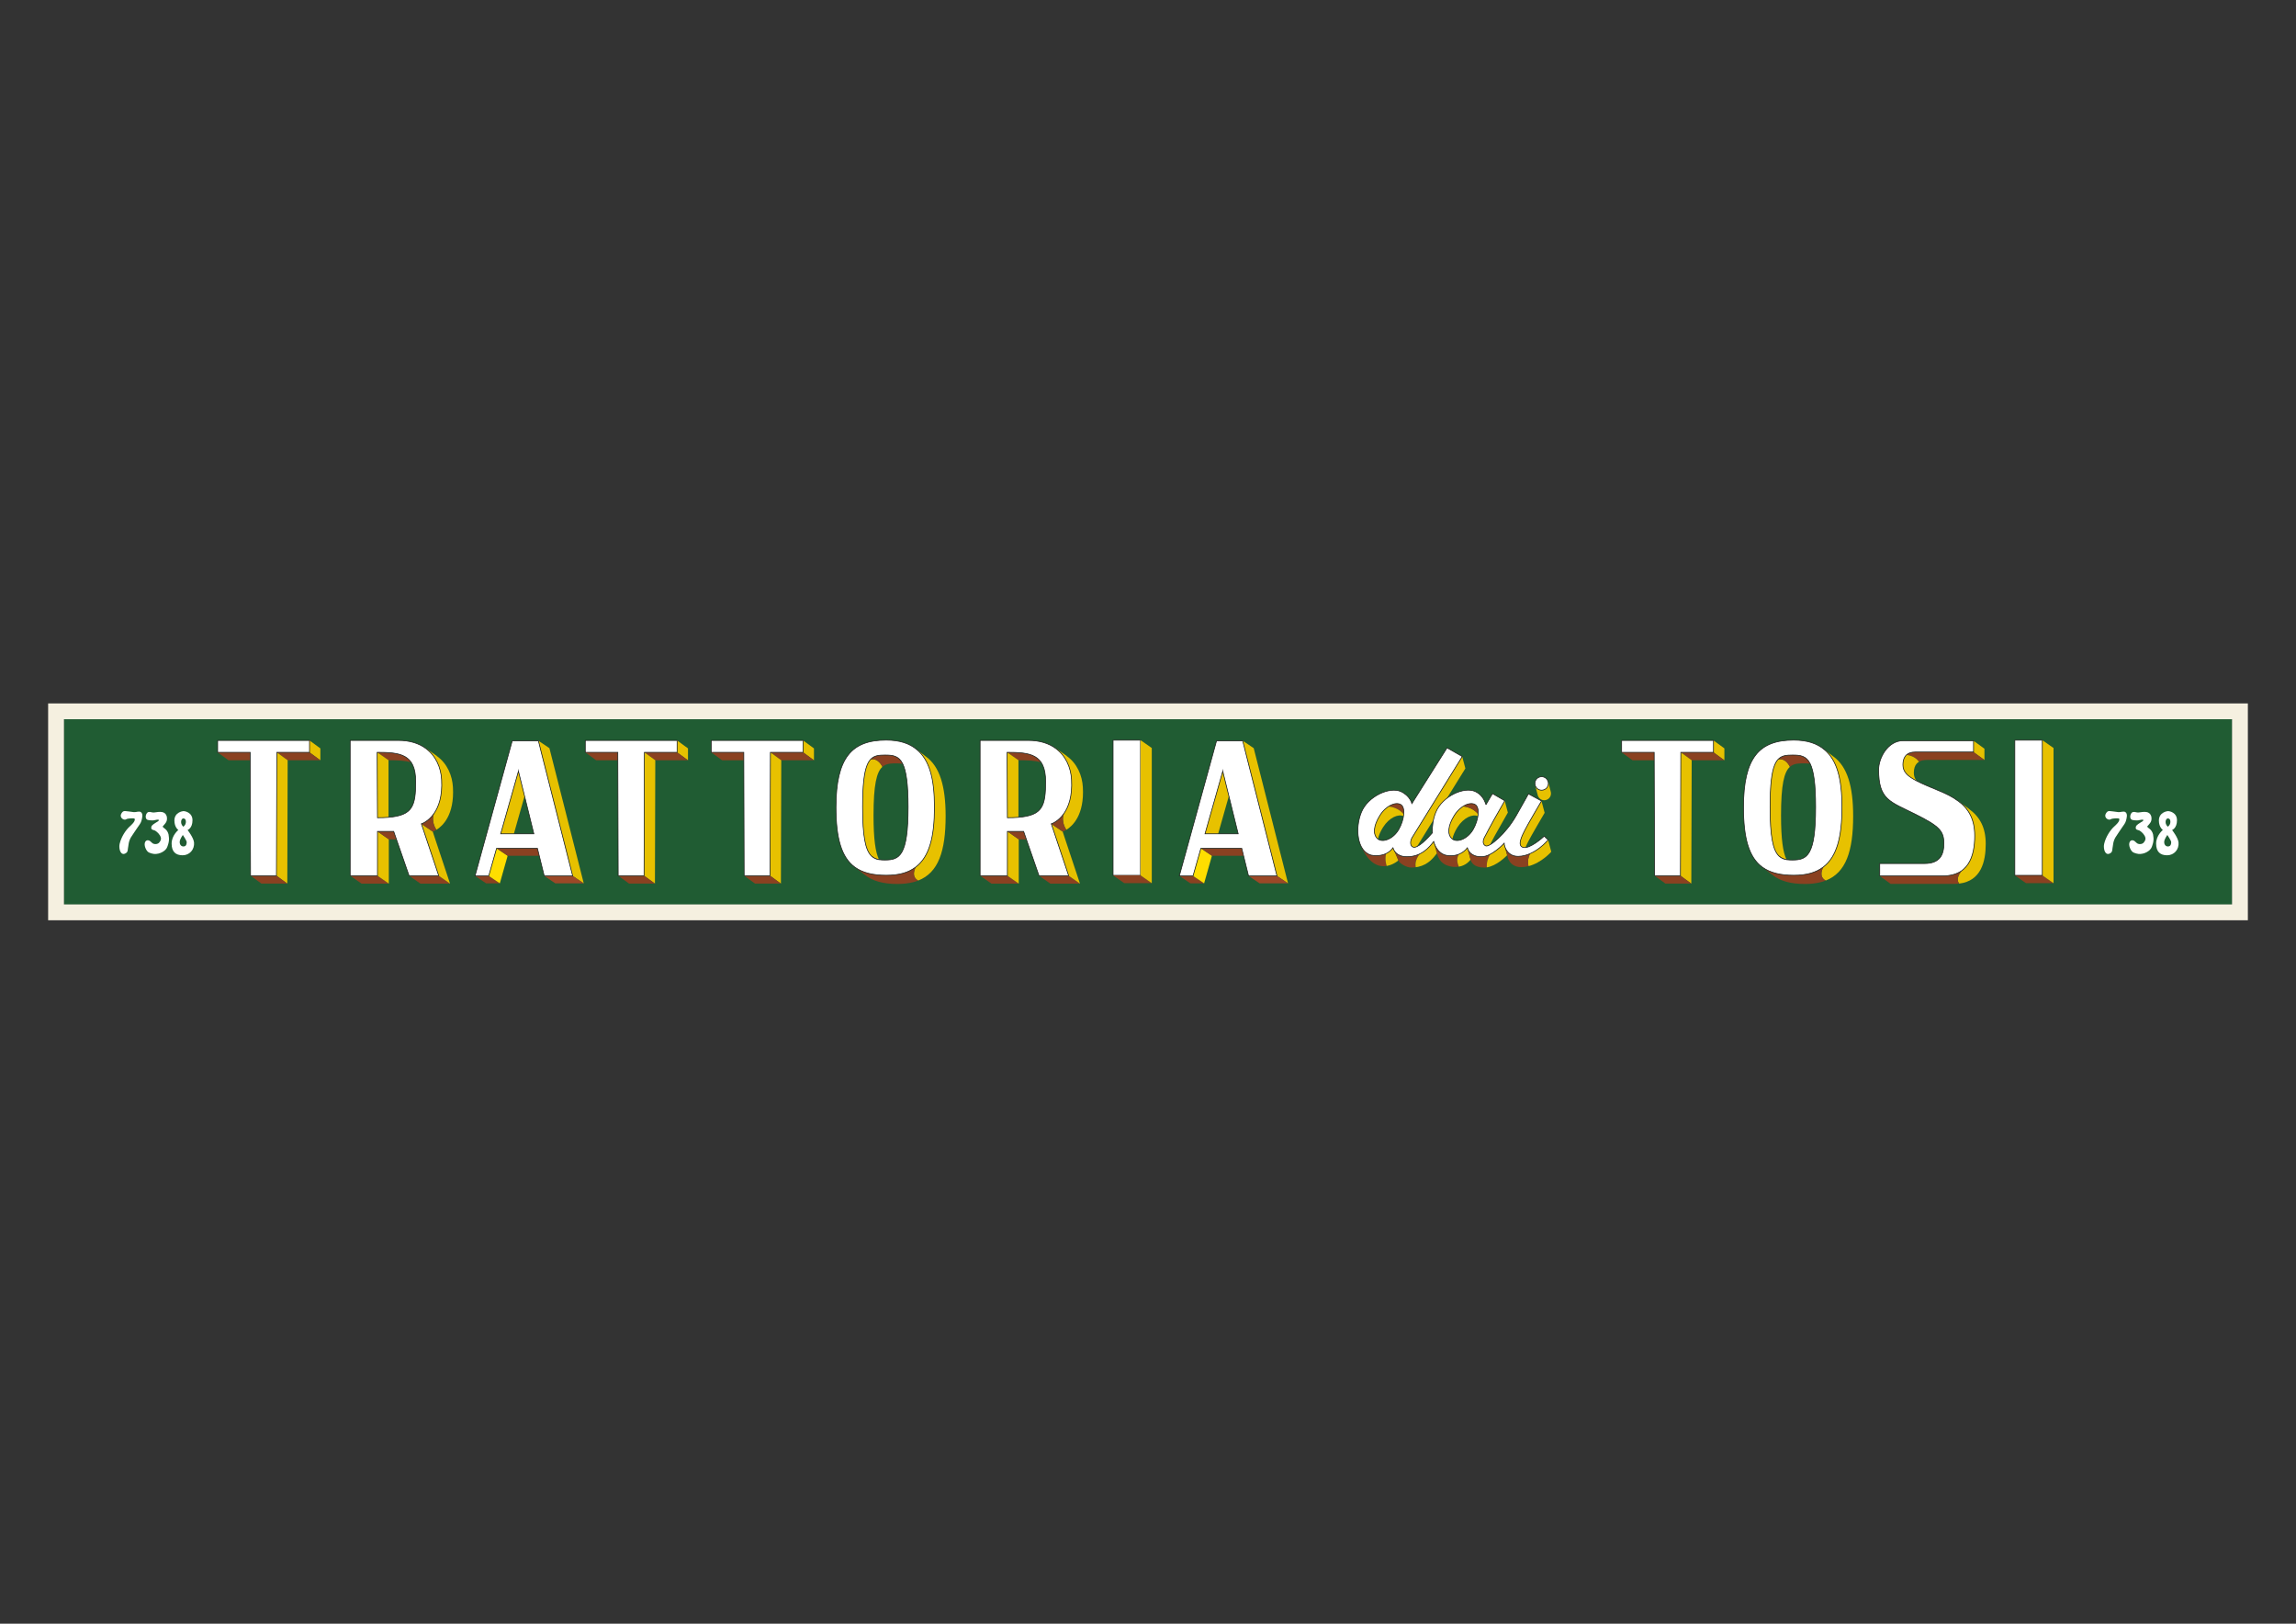 <?xml version="1.0" encoding="UTF-8"?><svg id="Livello_1" xmlns="http://www.w3.org/2000/svg" viewBox="0 0 841.89 595.28"><rect x="0" y="0" width="841.89" height="595.28" fill="#333333" stroke="none"/><defs><style>.cls-1{fill:none;}.cls-2{fill:#009fe3;}.cls-3{fill:#008d36;}.cls-4{fill:#f5f0e0;}.cls-5{fill:#e7c100;}.cls-6{fill:#e6007e;}.cls-7{fill:#ffde00;}.cls-8,.cls-9,.cls-10{fill:#fff;}.cls-11{fill:#205c33;}.cls-12{fill:#9b4827;}.cls-13{fill:#8a4121;}.cls-9{stroke:#1d1d1b;stroke-miterlimit:10;stroke-width:.25px;}.cls-10{fill-rule:evenodd;}</style></defs><g><rect class="cls-11" x="23.45" y="263.69" width="794.99" height="67.89"/><rect class="cls-11" x="23.45" y="263.69" width="794.99" height="67.89"/><path class="cls-4" d="M824.24,257.89H17.65v79.49H824.24v-79.49h0ZM23.45,331.58v-67.89H818.44v67.89H23.45Z"/></g><g><rect class="cls-9" x="408.14" y="271.36" width="10.08" height="49.56"/><polygon class="cls-13" points="422.33 323.79 412.25 323.79 408.14 320.92 418.22 320.92 422.33 323.79"/><polygon class="cls-5" points="422.33 323.79 418.22 320.92 418.22 271.36 422.33 274.23 422.33 323.79"/></g><g><polygon class="cls-13" points="752.98 323.79 742.9 323.79 738.79 320.92 748.87 320.92 752.98 323.79"/><polygon class="cls-5" points="752.98 323.79 748.87 320.92 748.87 271.36 752.98 274.23 752.98 323.79"/><rect class="cls-9" x="738.79" y="271.36" width="10.08" height="49.56"/></g><g><polygon class="cls-1" points="188.42 305.7 195.77 305.7 192.35 291.83 190.65 297.82 188.42 305.7"/><polygon class="cls-3" points="197.75 313.74 197.75 313.74 197.08 311.01 197.75 313.74"/><polygon class="cls-3" points="190.65 297.82 192.35 291.83 190.11 282.73 192.35 291.83 190.65 297.82"/><polygon class="cls-5" points="201.46 274.29 197.41 271.56 198.1 274.29 210 321.12 214.05 323.85 201.46 274.29"/><polygon class="cls-12" points="210 321.12 202.95 321.12 199.57 321.12 203.62 323.85 214.05 323.85 210 321.12"/><polygon class="cls-13" points="179.22 321.12 179 321.12 174.19 321.12 178.25 323.85 183.27 323.85 179.22 321.12"/><polygon class="cls-7" points="179.22 321.12 183.27 323.85 186.14 313.74 182.09 311.01 179.22 321.12"/><polygon class="cls-5" points="190.65 297.82 188.42 305.7 188.42 305.7 190.65 297.82"/><polygon class="cls-5" points="192.35 291.83 190.11 282.73 183.59 305.7 188.42 305.7 190.65 297.82 192.35 291.83"/><polygon class="cls-13" points="182.09 311.01 186.14 313.74 197.75 313.74 197.08 311.01 182.09 311.01"/><path class="cls-9" d="M198.1,274.29l-.69-2.73h-9.57l-13.65,49.56h5.02l2.87-10.11h14.99l.67,2.73,1.82,7.38h10.42l-11.89-46.83Zm-8,8.44l2.24,9.1,3.42,13.87h-12.18l6.52-22.98Z"/></g><g><polygon class="cls-1" points="446.66 305.7 454.02 305.7 450.6 291.83 448.9 297.82 446.66 305.7"/><polygon class="cls-3" points="456 313.74 456 313.74 455.33 311.01 456 313.74"/><polygon class="cls-3" points="448.9 297.82 450.6 291.83 448.35 282.73 450.6 291.83 448.9 297.82"/><polygon class="cls-5" points="459.71 274.29 455.66 271.56 456.35 274.29 468.24 321.12 472.29 323.85 459.71 274.29"/><polygon class="cls-12" points="468.24 321.12 461.2 321.12 457.82 321.12 461.87 323.85 472.29 323.85 468.24 321.12"/><polygon class="cls-13" points="437.46 321.12 437.24 321.12 432.44 321.12 436.49 323.85 441.52 323.85 437.46 321.12"/><polygon class="cls-7" points="437.46 321.12 441.52 323.85 444.38 313.74 440.33 311.01 437.46 321.12"/><polygon class="cls-5" points="448.9 297.82 446.66 305.7 446.66 305.7 448.9 297.82"/><polygon class="cls-5" points="450.6 291.83 448.35 282.73 441.84 305.7 446.66 305.7 448.9 297.82 450.6 291.83"/><polygon class="cls-13" points="440.33 311.01 444.38 313.74 456 313.74 455.33 311.01 440.33 311.01"/><path class="cls-9" d="M456.35,274.29l-.69-2.73h-9.57l-13.65,49.56h5.02l2.87-10.11h14.99l.67,2.73,1.82,7.38h10.42l-11.89-46.83Zm-7.99,8.44l2.24,9.1,3.42,13.87h-12.18l6.52-22.98Z"/></g><g><polyline class="cls-13" points="165.02 323.95 154.16 323.95 150 321.05 160.86 321.05"/><path class="cls-13" d="M150.78,279.49c-2.27-3.38-6.75-3.68-12.48-3.68l4.16,2.9c3.23,0,6.06,.1,8.32,.79Z"/><polygon class="cls-13" points="138.41 321.05 142.57 323.95 132.56 323.95 128.4 321.05 138.41 321.05"/><polygon class="cls-5" points="138.41 304.82 138.41 321.05 142.57 323.95 142.57 307.72 138.41 304.82"/><polygon class="cls-13" points="138.41 304.82 142.57 307.72 145.36 307.72 144.36 304.82 138.41 304.82"/><polygon class="cls-1" points="138.29 275.81 138.29 275.99 138.29 275.81 138.29 275.81"/><path class="cls-1" d="M138.31,275.81l4.15,2.89v20.95c8.91-.7,9.97-4.26,9.96-13.14,0-10.06-5.72-10.7-14.11-10.7Z"/><path class="cls-5" d="M138.31,275.81h-.01v.17l.11,23.81c1.5,0,2.84-.04,4.05-.14v-20.95l-4.15-2.89Z"/><path class="cls-1" d="M138.31,275.81h-.01v.17l.12,23.81c1.5,0,2.84-.04,4.05-.14,8.91-.7,9.97-4.26,9.96-13.14,0-10.06-5.72-10.7-14.11-10.7Z"/><polygon class="cls-1" points="154.51 302.05 160.86 321.05 154.54 302.07 154.51 302.05"/><polygon class="cls-5" points="154.54 302.07 160.86 321.05 165.02 323.95 158.67 304.88 154.54 302.07"/><path class="cls-5" d="M160.03,304.21l-1.36,.67s.56-.17,1.36-.67Z"/><path class="cls-5" d="M161.92,285.78c.35,6.15-1.1,10.05-2.8,12.49h0c-1.12,3.3,.92,5.94,.92,5.94,2.3-1.41,6.62-5.43,6.04-15.6-.24-4.25-2.04-8.67-5.94-11.46v-.05l-4.18-2.9v.08c3.92,2.78,5.72,7.23,5.96,11.5Z"/><polygon class="cls-13" points="160.04 304.21 160.04 304.2 160.03 304.21 160.04 304.21"/><path class="cls-13" d="M154.51,302.05l.03,.02v-.03h-.03Z"/><path class="cls-13" d="M159.12,298.26h0c-2,2.85-4.35,3.7-4.59,3.78v.03l4.14,2.81,1.36-.67h0s-2.04-2.64-.92-5.94Z"/><path class="cls-9" d="M154.53,302.03l-.02,.02h.02v-.02Z"/><path class="cls-9" d="M154.53,302.03h0c.24-.07,2.59-.92,4.59-3.77,1.71-2.44,3.16-6.34,2.8-12.49-.24-4.27-2.04-8.72-5.97-11.5-2.43-1.73-5.67-2.82-9.88-2.82h-17.67v49.59h10.01v-16.23h5.95l5.64,16.23h10.86l-6.35-19,.02-.02Zm-16.22-26.22c8.39,0,14.11,.65,14.11,10.7,0,8.88-1.05,12.43-9.96,13.14-1.2,.1-2.54,.14-4.05,.14l-.11-23.81v-.17h.01"/></g><g><polyline class="cls-13" points="396 323.95 385.14 323.95 380.98 321.05 391.84 321.05"/><path class="cls-13" d="M381.76,279.49c-2.27-3.38-6.75-3.68-12.48-3.68l4.16,2.9c3.23,0,6.06,.1,8.32,.79Z"/><polygon class="cls-13" points="369.39 321.05 373.55 323.95 363.54 323.95 359.38 321.05 369.39 321.05"/><polygon class="cls-5" points="369.39 304.82 369.39 321.05 373.55 323.95 373.55 307.72 369.39 304.82"/><polygon class="cls-13" points="369.39 304.82 373.55 307.72 376.34 307.72 375.34 304.82 369.39 304.82"/><polygon class="cls-1" points="369.28 275.81 369.28 275.99 369.28 275.81 369.28 275.81"/><path class="cls-1" d="M369.29,275.81l4.15,2.89v20.95c8.91-.7,9.97-4.26,9.96-13.14,0-10.06-5.72-10.7-14.11-10.7Z"/><path class="cls-5" d="M369.29,275.81h-.01v.17l.11,23.81c1.5,0,2.84-.04,4.05-.14v-20.95l-4.15-2.89Z"/><path class="cls-1" d="M369.29,275.81h-.01v.17l.12,23.81c1.5,0,2.84-.04,4.05-.14,8.91-.7,9.97-4.26,9.96-13.14,0-10.06-5.72-10.7-14.11-10.7Z"/><polygon class="cls-1" points="385.49 302.05 391.84 321.05 385.52 302.07 385.49 302.05"/><polygon class="cls-5" points="385.52 302.07 391.84 321.05 396 323.95 389.65 304.88 385.52 302.07"/><path class="cls-5" d="M391.01,304.21l-1.36,.67s.56-.17,1.36-.67Z"/><path class="cls-5" d="M392.9,285.78c.35,6.15-1.1,10.05-2.8,12.49h0c-1.12,3.3,.92,5.94,.92,5.94,2.3-1.41,6.62-5.43,6.04-15.6-.24-4.25-2.04-8.67-5.94-11.46v-.05l-4.18-2.9v.08c3.92,2.78,5.72,7.23,5.96,11.5Z"/><polygon class="cls-13" points="391.02 304.21 391.02 304.2 391.01 304.21 391.02 304.21"/><path class="cls-13" d="M385.49,302.05l.03,.02v-.03h-.03Z"/><path class="cls-13" d="M390.1,298.26h0c-2,2.85-4.35,3.7-4.59,3.78v.03l4.14,2.81,1.36-.67h0s-2.04-2.64-.92-5.94Z"/><path class="cls-9" d="M385.51,302.03l-.02,.02h.02v-.02Z"/><path class="cls-9" d="M385.51,302.03h0c.24-.07,2.59-.92,4.59-3.77,1.71-2.44,3.16-6.34,2.8-12.49-.24-4.27-2.04-8.72-5.97-11.5-2.43-1.73-5.67-2.82-9.88-2.82h-17.67v49.59h10.01v-16.23h5.95l5.64,16.23h10.86l-6.35-19,.02-.02Zm-16.22-26.22c8.39,0,14.11,.65,14.11,10.7,0,8.88-1.05,12.43-9.96,13.14-1.2,.1-2.54,.14-4.05,.14l-.11-23.81v-.17h.01"/></g><g><polygon class="cls-5" points="113.49 271.46 117.47 274.37 117.47 278.73 113.49 275.82 113.49 271.46"/><polygon class="cls-13" points="117.47 278.73 105.48 278.73 101.5 275.82 113.49 275.82 117.47 278.73"/><polygon class="cls-5" points="101.5 275.82 101.36 321.03 105.35 323.94 105.48 278.73 101.5 275.82"/><polygon class="cls-13" points="105.35 323.94 95.86 323.94 91.87 321.03 101.36 321.03 105.35 323.94"/><polygon class="cls-13" points="79.81 275.82 83.8 278.73 91.75 278.73 91.74 275.82 79.81 275.82"/><polygon class="cls-9" points="91.74 275.82 91.87 321.03 101.36 321.03 101.5 275.82 113.49 275.82 113.49 271.46 79.81 271.46 79.81 275.82 91.74 275.82"/><rect class="cls-6" x="113.49" y="271.46" width=".16" height=".16"/></g><g><polygon class="cls-5" points="248.28 271.46 252.27 274.37 252.27 278.73 248.28 275.82 248.28 271.46"/><polygon class="cls-13" points="252.27 278.73 240.28 278.73 236.29 275.82 248.28 275.82 252.27 278.73"/><polygon class="cls-5" points="236.29 275.82 236.16 321.03 240.15 323.94 240.28 278.73 236.29 275.82"/><polygon class="cls-13" points="240.15 323.94 230.66 323.94 226.67 321.03 236.16 321.03 240.15 323.94"/><polygon class="cls-13" points="214.61 275.82 218.59 278.73 226.55 278.73 226.54 275.82 214.61 275.82"/><polygon class="cls-9" points="226.54 275.82 226.67 321.03 236.16 321.03 236.29 275.82 248.28 275.82 248.28 271.46 214.61 271.46 214.61 275.82 226.54 275.82"/><rect class="cls-6" x="248.28" y="271.46" width=".16" height=".16"/></g><g><polygon class="cls-5" points="628.3 271.46 632.29 274.37 632.29 278.73 628.3 275.82 628.3 271.46"/><polygon class="cls-13" points="632.29 278.73 620.3 278.73 616.31 275.82 628.3 275.82 632.29 278.73"/><polygon class="cls-5" points="616.31 275.82 616.18 321.03 620.16 323.94 620.3 278.73 616.31 275.82"/><polygon class="cls-13" points="620.16 323.94 610.67 323.94 606.69 321.03 616.18 321.03 620.16 323.94"/><polygon class="cls-13" points="594.62 275.82 598.61 278.73 606.56 278.73 606.55 275.82 594.62 275.82"/><polygon class="cls-9" points="606.55 275.82 606.69 321.03 616.18 321.03 616.31 275.82 628.3 275.82 628.3 271.46 594.62 271.46 594.62 275.82 606.55 275.82"/><rect class="cls-6" x="628.3" y="271.46" width=".16" height=".16"/></g><g><polygon class="cls-5" points="294.48 271.46 298.46 274.37 298.46 278.73 294.48 275.82 294.48 271.46"/><polygon class="cls-13" points="298.46 278.73 286.47 278.73 282.49 275.82 294.48 275.82 298.46 278.73"/><polygon class="cls-5" points="282.49 275.82 282.35 321.03 286.34 323.94 286.47 278.73 282.49 275.82"/><polygon class="cls-13" points="286.34 323.94 276.85 323.94 272.86 321.03 282.35 321.03 286.34 323.94"/><polygon class="cls-13" points="260.8 275.82 264.79 278.73 272.74 278.73 272.73 275.82 260.8 275.82"/><polygon class="cls-9" points="272.73 275.82 272.86 321.03 282.35 321.03 282.49 275.82 294.48 275.82 294.48 271.46 260.8 271.46 260.8 275.82 272.73 275.82"/><rect class="cls-6" x="294.48" y="271.46" width=".16" height=".16"/></g><g><path class="cls-1" d="M327.91,279.86s-.09,0-.14,0c-.45,.01-.88,.04-1.29,.09h-.07c-.43,.06-.83,.14-1.22,.27h-.02c-.39,.13-.76,.3-1.11,.53h0c-.17,.12-.34,.25-.51,.39-2.12,1.88-3.26,6.51-3.25,17.84,0,8.67,.7,13.5,2.02,16.17,.68,.11,1.41,.15,2.19,.15,5.34,0,8.47-1.55,8.47-19.39,0-8.58-.7-13.31-2-15.91-.75-.12-1.55-.14-2.42-.14-.22,0-.44,0-.66,0Z"/><path class="cls-1" d="M319.61,313.91s-.07-.07-.11-.1c.04,.03,.07,.07,.11,.1Z"/><path class="cls-5" d="M346.74,299.15c0-10.89-2.15-18.04-7.14-21.71h0l-3.37-2.58c4.46,3.82,6.4,10.78,6.4,21.12,0,10.87-1.88,18.13-6.83,21.88-1.95,3.89,.87,4.92,.91,4.95,7.36-2.87,10.03-10.7,10.03-23.66Z"/><path class="cls-5" d="M330.47,324.03c-.46,.02-.94,.04-1.43,.04,.49,0,.96-.01,1.43-.04Z"/><path class="cls-5" d="M334.78,323.43c-.42,.11-.85,.2-1.3,.28,.45-.08,.88-.17,1.3-.28Z"/><path class="cls-5" d="M335.77,323.14c-.31,.1-.63,.19-.95,.27,.32-.08,.64-.17,.95-.27Z"/><path class="cls-5" d="M333.44,323.71c-.4,.07-.81,.13-1.22,.18,.42-.05,.83-.11,1.22-.18Z"/><path class="cls-5" d="M331.89,323.92c-.34,.04-.69,.06-1.05,.09,.36-.02,.7-.05,1.05-.09Z"/><path class="cls-5" d="M336.71,322.81c-.3,.12-.61,.23-.93,.33,.32-.1,.63-.21,.93-.33Z"/><path class="cls-5" d="M327.77,279.86s.09,0,.14,0c-.05,0-.09,0-.14,0Z"/><path class="cls-5" d="M326.42,279.96h0Z"/><path class="cls-5" d="M325.18,280.22h0Z"/><path class="cls-5" d="M324.06,280.75h0Z"/><path class="cls-5" d="M317.95,280.47h0c-1.1,2.7-1.67,7.37-1.67,15.43,0,10.79,1.07,15.63,3.1,17.78,.04,.04,.08,.09,.12,.13,.04,.03,.07,.07,.11,.1,.78,.71,1.68,1.07,2.71,1.24-1.32-2.68-2.01-7.5-2.02-16.17,0-11.33,1.14-15.96,3.25-17.84h0s-1.52-3.46-4.41-2.67c-.15,.17-.3,.35-.44,.56-.27,.4-.52,.88-.75,1.44h0Z"/><path class="cls-13" d="M323.56,281.14c.16-.15,.33-.27,.51-.39-.17,.11-.34,.24-.51,.39Z"/><path class="cls-13" d="M324.07,280.74c.35-.23,.72-.4,1.11-.52-.39,.13-.76,.3-1.11,.52Z"/><path class="cls-13" d="M327.91,279.86c.22,0,.43,0,.66,0-.22,0-.44,0-.66,0Z"/><path class="cls-13" d="M325.2,280.21c.38-.12,.79-.2,1.22-.26-.43,.05-.83,.14-1.22,.26Z"/><path class="cls-13" d="M326.48,279.95c.41-.05,.84-.07,1.29-.09-.45,.01-.88,.04-1.29,.09Z"/><path class="cls-13" d="M324.52,276.82c-2.21,0-4.02,.14-5.37,1.65,2.89-.79,4.41,2.67,4.41,2.67h0c.16-.15,.33-.27,.51-.39h0c.35-.23,.72-.4,1.11-.53h.02c.38-.13,.79-.21,1.22-.27h.07c.41-.06,.84-.08,1.29-.09,.05,0,.09,0,.14,0,.22,0,.43,0,.66,0,.86,0,1.67,.03,2.42,.14-1.46-2.94-3.67-3.18-6.47-3.18Z"/><path class="cls-13" d="M335.78,323.14h0Z"/><polygon class="cls-13" points="336.71 322.81 336.71 322.81 336.71 322.81 336.71 322.81"/><path class="cls-13" d="M332.21,323.89c-.11,.01-.22,.02-.33,.04,.11-.01,.22-.02,.33-.04Z"/><path class="cls-13" d="M333.48,323.7h0Z"/><path class="cls-13" d="M334.78,323.43s.02,0,.04-.01h-.04Z"/><path class="cls-13" d="M330.84,324.01c-.12,0-.24,.02-.37,.02,.13,0,.25-.02,.37-.02Z"/><path class="cls-13" d="M335.8,317.86c-2.67,2.03-6.23,3.04-10.87,3.04s-8.6-.9-11.42-2.93l3.62,2.77c2.87,2.3,6.78,3.34,11.92,3.34,.49,0,.96-.01,1.43-.04,.13,0,.25-.02,.37-.02,.36-.02,.7-.05,1.05-.09,.11-.01,.22-.02,.33-.04,.42-.05,.83-.11,1.22-.18h.04c.45-.09,.88-.18,1.3-.28h.04c.32-.09,.64-.18,.95-.28h.01c.32-.11,.63-.22,.93-.33h0s-2.86-1.06-.91-4.95Z"/><polygon class="cls-9" points="315.93 317.27 334.09 314.44 334.09 314.44 315.93 317.27"/><path class="cls-9" d="M319.5,313.81s-.08-.09-.12-.13c.04,.04,.08,.09,.12,.13Z"/><path class="cls-9" d="M322.33,315.18v-.03c-1.04-.17-1.95-.53-2.72-1.24,.78,.72,1.69,1.09,2.72,1.27Z"/><polygon class="cls-9" points="334.09 314.44 334.67 314.35 334.09 314.44 334.09 314.44"/><polygon class="cls-9" points="334.67 314.35 336.92 314 336.92 314 334.67 314.35"/><path class="cls-9" d="M336.23,274.86c-2.76-2.36-6.48-3.52-11.3-3.52-12.63,0-18.39,6.45-18.39,24.64,0,11.42,2.04,18.32,6.83,21.87h0l.15,.11c2.82,2.03,6.58,2.93,11.42,2.93s8.21-1.01,10.87-3.04c4.95-3.76,6.83-11.02,6.83-21.88s-1.94-17.3-6.4-21.12Zm-11.71,40.44c-.78,0-1.51-.04-2.19-.15v.03c-1.02-.18-1.93-.55-2.71-1.27-.04-.03-.07-.07-.11-.1-.04-.04-.08-.08-.12-.13-2.03-2.14-3.1-6.98-3.1-17.78,0-8.06,.57-12.73,1.67-15.43h0c.23-.56,.48-1.04,.75-1.45,.14-.21,.29-.39,.44-.56,1.36-1.5,3.16-1.65,5.37-1.65,2.8,0,5.01,.23,6.47,3.18,1.29,2.61,2,7.34,2,15.91,0,17.84-3.12,19.39-8.47,19.39Z"/></g><g><path class="cls-1" d="M660.68,279.86s-.09,0-.14,0c-.45,.01-.88,.04-1.29,.09h-.07c-.43,.06-.83,.14-1.22,.27h-.02c-.39,.13-.76,.3-1.11,.53h0c-.17,.12-.34,.25-.51,.39-2.12,1.88-3.26,6.51-3.25,17.84,0,8.67,.7,13.5,2.02,16.17,.68,.11,1.41,.15,2.19,.15,5.34,0,8.47-1.55,8.47-19.39,0-8.58-.7-13.31-2-15.91-.75-.12-1.55-.14-2.42-.14-.22,0-.44,0-.66,0Z"/><path class="cls-1" d="M652.38,313.91s-.07-.07-.11-.1c.04,.03,.07,.07,.11,.1Z"/><path class="cls-5" d="M679.51,299.15c0-10.89-2.15-18.04-7.14-21.71h0l-3.37-2.58c4.46,3.82,6.4,10.78,6.4,21.12,0,10.87-1.88,18.13-6.83,21.88-1.95,3.89,.87,4.92,.91,4.95,7.36-2.87,10.03-10.7,10.03-23.66Z"/><path class="cls-5" d="M663.24,324.03c-.46,.02-.94,.04-1.43,.04,.49,0,.96-.01,1.43-.04Z"/><path class="cls-5" d="M667.54,323.43c-.42,.11-.85,.2-1.3,.28,.45-.08,.88-.17,1.3-.28Z"/><path class="cls-5" d="M668.54,323.14c-.31,.1-.63,.19-.95,.27,.32-.08,.64-.17,.95-.27Z"/><path class="cls-5" d="M666.2,323.71c-.4,.07-.81,.13-1.22,.18,.42-.05,.83-.11,1.22-.18Z"/><path class="cls-5" d="M664.65,323.92c-.34,.04-.69,.06-1.05,.09,.36-.02,.7-.05,1.05-.09Z"/><path class="cls-5" d="M669.48,322.81c-.3,.12-.61,.23-.93,.33,.32-.1,.63-.21,.93-.33Z"/><path class="cls-5" d="M660.54,279.86s.09,0,.14,0c-.05,0-.09,0-.14,0Z"/><path class="cls-5" d="M659.18,279.96h0Z"/><path class="cls-5" d="M657.94,280.22h0Z"/><path class="cls-5" d="M656.83,280.75h0Z"/><path class="cls-5" d="M650.71,280.47h0c-1.09,2.7-1.67,7.37-1.67,15.43,0,10.79,1.07,15.63,3.1,17.78,.04,.04,.08,.09,.12,.13,.04,.03,.07,.07,.11,.1,.78,.71,1.68,1.07,2.71,1.24-1.32-2.68-2.01-7.5-2.02-16.17,0-11.33,1.14-15.96,3.25-17.84h0s-1.52-3.46-4.41-2.67c-.15,.17-.3,.35-.44,.56-.27,.4-.52,.88-.75,1.44h0Z"/><path class="cls-13" d="M656.32,281.14c.16-.15,.33-.27,.51-.39-.17,.11-.34,.24-.51,.39Z"/><path class="cls-13" d="M656.83,280.74c.35-.23,.72-.4,1.11-.52-.39,.13-.76,.3-1.11,.52Z"/><path class="cls-13" d="M660.68,279.86c.21,0,.43,0,.66,0-.22,0-.44,0-.66,0Z"/><path class="cls-13" d="M657.96,280.21c.38-.12,.79-.2,1.22-.26-.43,.05-.83,.14-1.22,.26Z"/><path class="cls-13" d="M659.25,279.95c.41-.05,.84-.07,1.29-.09-.45,.01-.88,.04-1.29,.09Z"/><path class="cls-13" d="M657.28,276.82c-2.21,0-4.02,.14-5.37,1.65,2.89-.79,4.41,2.67,4.41,2.67h0c.16-.15,.33-.27,.51-.39h0c.35-.23,.72-.4,1.11-.53h.02c.38-.13,.79-.21,1.22-.27h.07c.41-.06,.84-.08,1.29-.09,.05,0,.09,0,.14,0,.21,0,.43,0,.66,0,.86,0,1.67,.03,2.42,.14-1.46-2.94-3.67-3.18-6.47-3.18Z"/><path class="cls-13" d="M668.55,323.14h0Z"/><polygon class="cls-13" points="669.48 322.81 669.48 322.81 669.48 322.81 669.48 322.81"/><path class="cls-13" d="M664.98,323.89c-.11,.01-.22,.02-.33,.04,.11-.01,.22-.02,.33-.04Z"/><path class="cls-13" d="M666.24,323.7h0Z"/><path class="cls-13" d="M667.55,323.43s.02,0,.04-.01h-.04Z"/><path class="cls-13" d="M663.61,324.01c-.12,0-.24,.02-.37,.02,.13,0,.25-.02,.37-.02Z"/><path class="cls-13" d="M668.57,317.86c-2.67,2.03-6.23,3.04-10.87,3.04s-8.6-.9-11.42-2.93l3.62,2.77c2.87,2.3,6.78,3.34,11.92,3.34,.49,0,.96-.01,1.43-.04,.13,0,.25-.02,.37-.02,.35-.02,.7-.05,1.05-.09,.11-.01,.22-.02,.33-.04,.42-.05,.83-.11,1.22-.18h.04c.45-.09,.88-.18,1.3-.28h.04c.32-.09,.64-.18,.95-.28h.01c.32-.11,.63-.22,.93-.33h0s-2.86-1.06-.91-4.95Z"/><polygon class="cls-9" points="648.69 317.27 666.85 314.44 666.85 314.44 648.69 317.27"/><path class="cls-9" d="M652.27,313.81s-.08-.09-.12-.13c.04,.04,.08,.09,.12,.13Z"/><path class="cls-9" d="M655.1,315.18s0-.02-.01-.03c-1.03-.17-1.94-.53-2.71-1.24,.78,.72,1.69,1.09,2.72,1.27Z"/><polygon class="cls-9" points="666.85 314.44 667.44 314.35 666.85 314.44 666.85 314.44"/><polygon class="cls-9" points="667.44 314.35 669.69 314 669.69 314 667.44 314.35"/><path class="cls-9" d="M668.99,274.86c-2.76-2.36-6.47-3.52-11.3-3.52-12.63,0-18.39,6.45-18.39,24.64,0,11.42,2.04,18.32,6.83,21.87h0l.15,.11c2.82,2.03,6.58,2.93,11.42,2.93s8.21-1.01,10.87-3.04c4.95-3.76,6.83-11.02,6.83-21.88s-1.94-17.3-6.4-21.12Zm-11.71,40.44c-.79,0-1.51-.04-2.19-.15,0,0,0,.02,.01,.03-1.04-.18-1.95-.55-2.72-1.27-.04-.03-.07-.07-.11-.1-.04-.04-.08-.08-.12-.13-2.03-2.14-3.1-6.98-3.1-17.78,0-8.06,.57-12.73,1.67-15.43h0c.23-.56,.48-1.04,.75-1.45,.14-.21,.29-.39,.44-.56,1.36-1.5,3.16-1.65,5.37-1.65,2.8,0,5.01,.23,6.47,3.18,1.29,2.61,2,7.34,2,15.91,0,17.84-3.12,19.39-8.47,19.39Z"/></g><g><path class="cls-13" d="M508.24,312.92c-2.65,1.25-5.53,.57-5.53,.57-.7-.2-1.3-.54-1.84-.97l-2.36-3.74c2.99,7.95,6.97,9.2,9.97,8.69-.29-.83-.7-2.51-.23-4.55Z"/><path class="cls-1" d="M512.89,304.11c.9-1.56,1.51-3.31,1.75-4.87-1.85-.91-5.23,.44-7.53,4.09-.97,1.55-1.58,2.99-1.84,4.28,1.85,1.41,5.62-.04,7.62-3.5Z"/><path class="cls-1" d="M540.17,304.11c.9-1.56,1.51-3.31,1.75-4.87-1.85-.91-5.23,.44-7.53,4.09-.97,1.55-1.58,2.99-1.84,4.28,1.85,1.41,5.62-.04,7.62-3.5Z"/><path class="cls-1" d="M525.2,305.34c-.08-1.55,.06-3.17,.4-4.73-2.62,4.23-4.94,7.98-6.03,9.75,1.91-.86,4.39-3.61,5.63-5.02Z"/><path class="cls-5" d="M558.65,310.71c.2,.04,.43,.03,.66,.01,.37-.85,.79-1.63,1.01-2.11,.7-1.49,6.06-10.62,6.06-10.62l-1.16-4.35s-5.35,9.13-6.06,10.62c-.72,1.52-3.28,5.94-.52,6.45Z"/><path class="cls-5" d="M544.75,310.11c.31,.14,.87-.02,1.58-.41,.64-1.25,1.95-3.77,6.57-11.8l-1.16-4.35c-6.71,11.65-6.44,11.69-7.28,13.11-.68,1.15-1.08,2.81,.28,3.44Z"/><path class="cls-5" d="M536.16,277.36s-17.71,28.55-18.38,29.7c-.68,1.15-.86,2.9,.19,3.44,.43,.22,.99,.14,1.6-.13,1.09-1.77,3.41-5.53,6.03-9.75,1.6-2.58,3.3-5.32,4.9-7.9,3.68-5.94,6.82-10.99,6.82-10.99l-1.16-4.35Z"/><path class="cls-2" d="M567.65,307.91c-.09,.08-.22,.24-.38,.44,.24-.27,.38-.44,.38-.44Z"/><path class="cls-1" d="M510.78,310.81c.07,.25,.2,.59,.41,.96l-.41-.96Z"/><path class="cls-5" d="M510.78,310.81c-.62,.86-1.37,1.47-2.14,1.9-.13,.07-.26,.15-.4,.21-.46,2.04-.06,3.72,.23,4.55,.07-.01,.15-.02,.22-.04,2.37-.47,4.07-1.99,4.07-1.99l-1.57-3.68c-.21-.37-.34-.71-.41-.96Z"/><path class="cls-13" d="M534.89,313.17c-.71,.28-1.41,.42-2.05,.49-.39,.04-.77,.06-1.11,.06-.06,0-.11,0-.17,0-.95-.04-1.58-.22-1.58-.22-1.46-.42-2.56-1.41-3.34-2.75-.16-.28-.31-.56-.44-.87-.19-.44-.37-.89-.5-1.37l1.16,4.35c.7,2.45,2.1,3.99,4.29,4.61,0,0,.16,.05,.42,.12,.3,.07,.74,.17,1.28,.21,.6,.05,1.31,.06,2.07-.07-1.04-2.46-.44-3.53-.03-4.57Z"/><path class="cls-13" d="M520.61,313.02c-.66,.32-1.38,.6-2.18,.78-.29,.07-.59,.12-.9,.17-.51,.07-1.04,.12-1.61,.12-2.82,0-4.13-1.27-4.73-2.32l1.57,3.68c.27,.95,2.83,2.61,4.69,2.61,.59,0,1.13-.05,1.65-.12-.19-1.06-.13-2.87,1.51-4.92Z"/><path class="cls-5" d="M525.7,308.5c-.9,1.19-2.23,2.81-4.16,4-.11,.07-.21,.14-.32,.2-.2,.11-.4,.22-.6,.32-1.64,2.05-1.7,3.86-1.51,4.92,.23-.03,.45-.07,.66-.11,.08-.02,.18-.02,.26-.04,3.62-.8,5.53-3.21,6.83-4.93l-1.16-4.35Z"/><path class="cls-5" d="M536.64,312.19c-.09,.07-.18,.13-.26,.2-.17,.11-.34,.21-.5,.3-.33,.19-.66,.35-.98,.48-.42,1.03-1.01,2.11,.03,4.57,.31-.05,.63-.13,.96-.23,.25-.08,.51-.18,.77-.3,.89-.4,1.78-1.04,2.57-2.04l-1.16-4.35c-.45,.56-.93,1.01-1.42,1.38Z"/><path class="cls-13" d="M546.4,313.21c-.41,.2-.82,.38-1.25,.52-.43,.14-.86,.25-1.29,.31-.22,.03-.45,.05-.67,.05-2.4,0-3.67-.86-4.37-1.75-.21-.26-.36-.52-.48-.77-.14-.29-.23-.55-.29-.75l1.16,4.35c.27,.95,1.2,2.9,5.13,2.9,.28,0,.56-.03,.84-.06-.13-2,.56-3.68,1.22-4.79Z"/><polygon class="cls-5" points="552.79 314.16 552.79 314.16 552.79 314.16 552.79 314.16"/><path class="cls-5" d="M551.64,309.83c-.06-.25-.09-.49-.11-.7,0,0-2.3,2.66-5.13,4.07-.66,1.11-1.35,2.78-1.22,4.79,3.52-.5,6.96-3.94,7.45-4.44l-.99-3.72h0Z"/><path class="cls-5" d="M568.81,312.26l-1.16-4.35s-.14,.17-.38,.44c-.86,.95-3.16,3.23-6.2,4.57-.53,.98-1.05,2.56-.62,4.64,4.85-1.24,8.36-5.29,8.36-5.29Z"/><path class="cls-13" d="M552.63,313.55l.16,.6c-.05-.24-.08-.46-.1-.67,0,0-.03,.03-.06,.07Z"/><path class="cls-13" d="M561.07,312.92c-.79,.35-1.62,.63-2.5,.81-.29,.06-.58,.11-.87,.14-.3,.04-.6,.07-.91,.07-2.69,.06-4.14-1.53-4.8-3.06-.06-.15-.12-.29-.17-.43-.07-.21-.13-.42-.17-.62h0l.99,3.72s.06-.07,.06-.07c.01,.21,.04,.43,.1,.67h0c.37,1.67,1.82,3.84,5.15,3.76,.87-.02,1.7-.16,2.51-.36-.43-2.08,.09-3.66,.62-4.64Z"/><path class="cls-13" d="M514.72,298.56c.15-1.68-.17-3.06-1.07-3.59-1.1-.66-2.85-.42-4.57,.72,1.73,.17,3.99,.83,5.64,2.87Z"/><path class="cls-5" d="M536.42,295.65c-1.12,.73-2.25,1.83-3.19,3.33-2.37,3.77-2.61,6.98-.8,8.54,.04,.03,.08,.06,.12,.09,.26-1.28,.87-2.73,1.84-4.28,2.3-3.66,5.68-5,7.53-4.09,.04-.26,.07-.51,.09-.76-1.64-1.98-3.86-2.65-5.59-2.83Z"/><path class="cls-13" d="M540.93,294.96c-1.09-.65-2.8-.42-4.51,.68,1.73,.18,3.94,.85,5.59,2.83,.13-1.64-.2-2.98-1.07-3.51Z"/><path class="cls-5" d="M509.08,295.68c-.29,.19-.59,.42-.88,.66-.8,.68-1.57,1.55-2.25,2.63-2.37,3.77-2.61,6.98-.8,8.54,.04,.03,.08,.06,.12,.09,.26-1.28,.87-2.73,1.84-4.28,2.3-3.66,5.68-5,7.53-4.09,.03-.18,.04-.35,.06-.53,0-.05,.01-.1,.02-.15-1.65-2.04-3.91-2.7-5.64-2.87Z"/><g><path class="cls-9" d="M558.65,310.71c-2.77-.51-.2-4.93,.52-6.45,.7-1.49,6.06-10.62,6.06-10.62l-4.79-2.6s-.64,1.26-4.47,7.98c-3.83,6.72-9.85,11.72-11.21,11.09-1.36-.63-.96-2.29-.28-3.44,.84-1.42,.56-1.47,7.28-13.11l-4.5-2.61-2.36,4.01c-.1,.35-.5-3.15-3.95-4.77-4.03-1.89-12.07,1.68-14.48,7.62-.95,2.33-1.37,5.03-1.25,7.53-1.64,1.86-5.45,6.08-7.24,5.15-1.05-.54-.87-2.29-.19-3.44,.68-1.15,18.38-29.7,18.38-29.7l-5.57-3.18-12.89,20.44s-.67-2.88-4.05-4.42c-4.05-1.85-12.07,1.68-14.48,7.62-2.41,5.93-1.52,14.24,3.53,15.68,0,0,5.23,1.25,8.07-2.68,.27,.95,1.32,3.27,5.13,3.27,5.36,0,8.2-3.49,9.79-5.58,.7,2.45,2.1,4.36,4.29,4.99,0,0,4.86,1.38,8.07-2.68,.27,.95,1.2,3.27,5.13,3.27s8.35-4.95,8.35-4.95c.1,1.67,1.44,4.9,5.25,4.81,6.1-.14,10.87-6.03,10.87-6.03l-1.43-1.36c-.82,.78-5.2,4.6-7.57,4.16Zm-45.76-6.6c-2.05,3.53-5.93,4.97-7.74,3.41s-1.56-4.77,.8-8.54c2.37-3.77,5.89-5.09,7.7-4.01,1.81,1.08,1.28,5.61-.76,9.14Zm27.28,0c-2.05,3.53-5.93,4.97-7.74,3.41-1.8-1.56-1.56-4.77,.8-8.54s5.89-5.09,7.7-4.01c1.81,1.08,1.28,5.61-.76,9.14Z"/><g><path class="cls-5" d="M568.6,290.13l-.95-3.58h-.01c.06,.22,.1,.44,.1,.67,0,1.36-1.1,2.47-2.47,2.47-1.12,0-2.06-.75-2.36-1.78h-.01l.96,3.63h0c.28,1.05,1.23,1.84,2.38,1.84,1.36,0,2.47-1.1,2.47-2.47,0-.27-.04-.53-.12-.77Z"/><path class="cls-9" d="M567.64,286.55c-.29-1.04-1.23-1.8-2.36-1.8-1.36,0-2.47,1.1-2.47,2.47,0,.24,.05,.47,.11,.69,.3,1.03,1.24,1.78,2.36,1.78,1.36,0,2.47-1.1,2.47-2.47,0-.23-.04-.45-.1-.67Z"/></g></g></g><g><path class="cls-5" d="M721.87,296.48l-.02-.04-4.01-2.91h0c4.02,2.92,6.26,6.79,6.26,12.91,0,3.68-.55,7.54-2.46,10.38h.02s-.04,.04-.06,.06c-.24,.35-.5,.68-.78,1h0c-.28,.32-.59,.61-.91,.89h0c-.17,.15-.34,.3-.53,.43h0c-2.68,3.1-.97,4.73-.97,4.73,8.02-.97,9.71-8.05,9.71-14.57,0-6.11-2.24-9.97-6.24-12.87Z"/><path class="cls-13" d="M719.36,319.21h0c-.89,.64-1.96,1.13-3.19,1.46-1.09,.29-2.31,.47-3.71,.47h-23.21l4.01,2.91h23.21c.69,0,1.32-.05,1.93-.12,0,0-1.72-1.63,.97-4.72Z"/><polygon class="cls-5" points="727.65 278.63 727.65 274.49 723.64 271.58 723.64 275.72 727.65 278.63"/><path class="cls-13" d="M702.45,275.72c-1.35,0-2.52,.29-3.35,1.01,2.73,.39,4.02,1.71,4.55,2.53,.77-.44,1.73-.64,2.81-.64h21.2l-4.01-2.91h-21.2Z"/><path class="cls-5" d="M699.1,276.74c-.18,.16-.34,.34-.49,.54-.01,.02-.02,.03-.04,.05-.14,.2-.27,.42-.37,.67,0,.02-.02,.04-.03,.06-.11,.25-.19,.53-.26,.83v.04c-.07,.31-.12,.65-.14,1.01,0,.16-.02,.32-.02,.48,0,.29,.03,.56,.07,.82,.01,.08,.03,.16,.05,.24,.04,.18,.08,.36,.14,.53,.03,.08,.06,.17,.1,.25,.07,.17,.15,.34,.24,.5,.04,.07,.07,.14,.12,.21,.14,.23,.3,.45,.49,.66,0,0,.01,.01,.02,.02,.19,.21,.4,.41,.63,.62,.07,.06,.15,.13,.23,.19,.18,.15,.37,.29,.57,.44,.1,.07,.19,.14,.29,.2,.22,.15,.45,.29,.7,.44,.1,.06,.18,.11,.28,.17,.35,.2,.72,.41,1.12,.62h0c-.7-.87-1.04-1.83-1.04-2.98,0-1.56,.39-2.66,1.06-3.4,.24-.27,.52-.48,.82-.66-.54-.82-1.82-2.14-4.55-2.53Z"/><path class="cls-9" d="M717.84,293.54c-1.84-1.33-4.04-2.46-6.58-3.51-3.58-1.48-6.36-2.64-8.46-3.73h0c-.4-.21-.77-.42-1.12-.62-.1-.06-.19-.11-.28-.17-.24-.15-.48-.3-.7-.44-.1-.07-.2-.14-.29-.2-.2-.14-.39-.29-.57-.44-.08-.06-.16-.12-.23-.19-.23-.2-.44-.41-.63-.62,0,0-.01-.01-.02-.02-.19-.21-.35-.44-.49-.66-.04-.07-.08-.14-.12-.21-.09-.16-.18-.33-.24-.5-.04-.08-.07-.17-.1-.25-.06-.17-.1-.35-.14-.53-.02-.08-.04-.16-.05-.24-.04-.26-.07-.53-.07-.82,0-.56,.06-1.05,.15-1.5v-.04c.07-.3,.16-.58,.27-.83,0-.02,.02-.04,.03-.06,.11-.24,.23-.47,.37-.67,.01-.02,.02-.03,.04-.05,.83-1.12,2.2-1.55,3.84-1.55h21.2v-4.14h-25.81c-5.59,0-8.99,6.3-8.99,10.63,0,11.06,4.13,11.64,13.52,16.34,8.76,4.38,10.4,6.1,10.4,10.71,0,4.12-1.44,7.35-7.11,7.35h-16.41v4.53h23.21c1.4,0,2.62-.18,3.71-.47,1.24-.33,2.3-.83,3.19-1.47,.19-.14,.36-.29,.53-.43h0c.33-.28,.63-.57,.91-.89h0c.28-.32,.54-.65,.78-1,.01-.02,.03-.04,.04-.06h0c1.91-2.84,2.46-6.69,2.46-10.38,0-6.13-2.24-9.99-6.26-12.9Z"/></g><g><path class="cls-10" d="M43.86,309.44c-.26,1.12,0,3.38,1.25,3.63,.53,.11,1.24-.37,1.43-.62,.36-.47,.26-.89,.4-1.59,.06-.17,.03-.37,.09-.54,.03-.4,.15-.78,.18-1.18,.11-.7,.49-1.65,.82-2.18,.76-1.23,1.62-2.39,2.41-3.6,.43-.66,1.18-1.53,1.4-2.36,.28-1.03,.74-2.59-.17-3.26-.66-.49-1.82,.1-2.58,0-1.15-.14-2.91-.41-3.28-.4-.67,0-.96,.33-1.3,.9-.63,1.04,.09,2,1.01,2.24,.58,.15,.93-.34,1.4-.34,.32-.04,.74-.11,1.07-.11,.2,0,.9-.06,1.13,.02,.13,.07,.29,.02,.31,.29,.09,.93-1.22,2.07-1.97,2.76-1.34,1.24-2.99,3.65-3.61,6.34Z"/><path class="cls-10" d="M55.04,297.67c-.32-.02-.69,.01-.93,.19-.7,.52-1.06,2.24-.06,2.69,.36,.16,1.81,.28,2.3,.2,.57-.1,1.78-.43,1.87-.14,.11,.39-.51,.64-.78,.8-.49,.29-1.76,1.05-1.91,1.6-.39,1.41,.8,1.15,1.46,1.58,.76,.49,1.74,1.48,1.99,2.48,.11,.45,0,.79-.1,1.07-.09,.24-.37,.57-.52,.77-.48,.6-1.69,.74-2.42,.25-.33-.29-.65-.57-.98-.86-.4-.24-.96-.38-1.37-.06-1.13,.89-.3,3.14,.58,3.99,.35,.34,.92,.52,1.43,.67,2.2,.67,4.69-.58,5.5-1.93,.3-.51,.47-1.15,.65-1.76,.16-.54,.31-1.67,.17-2.35-.04-.32-.08-.64-.12-.96-.2-.81-.67-1.57-1.25-2.01-.19-.14-1.04-.74-.86-.92,.07-.14,.2-.24,.3-.35,.26-.29,.85-.97,1-1.35,.18-.44,.2-.52,.24-.97,.04-.39-.04-.89-.14-1.17-.65-1.81-2.48-1.57-4.49-1.27-.55,.08-1.08-.1-1.58-.19Z"/><path class="cls-8" d="M71.14,308.83c-.16-1.74-2.36-4.54-2.36-4.54,0,0,1.8-.62,1.8-3.57s-2.9-3.36-3.25-3.36-3.38,.43-3.38,3.46c0,2.52,1.45,3.46,1.45,3.46,0,0-2.47,1.99-2.47,4.99s1.5,4.29,4.03,4.29,4.43-2.08,4.19-4.75Zm-3.92-8.78c.27,0,.94,.08,.94,1.26s-.94,1.77-.94,1.77c0,0-.81-.62-.81-1.69s.54-1.34,.81-1.34Zm.07,10.28c-1.06,0-1.49-.97-1.38-1.88s1.13-2.34,1.13-2.34c0,0,1.42,2.07,1.42,2.63s-.11,1.58-1.17,1.58Z"/></g><g><path class="cls-10" d="M771.54,309.44c-.26,1.12,0,3.38,1.25,3.63,.53,.11,1.24-.37,1.43-.62,.36-.47,.26-.89,.4-1.59,.06-.17,.03-.37,.09-.54,.03-.4,.15-.78,.18-1.18,.11-.7,.49-1.65,.82-2.18,.76-1.23,1.62-2.39,2.41-3.6,.43-.66,1.18-1.53,1.4-2.36,.28-1.03,.74-2.59-.17-3.26-.66-.49-1.82,.1-2.58,0-1.15-.14-2.91-.41-3.28-.4-.67,0-.96,.33-1.3,.9-.63,1.04,.09,2,1.01,2.24,.59,.15,.93-.34,1.4-.34,.32-.04,.74-.11,1.07-.11,.2,0,.9-.06,1.13,.02,.13,.07,.29,.02,.31,.29,.09,.93-1.22,2.07-1.97,2.76-1.34,1.24-2.99,3.65-3.61,6.34Z"/><path class="cls-10" d="M782.71,297.67c-.32-.02-.69,.01-.93,.19-.7,.52-1.06,2.24-.06,2.69,.36,.16,1.81,.28,2.3,.2,.57-.1,1.78-.43,1.87-.14,.11,.39-.51,.64-.78,.8-.49,.29-1.76,1.05-1.91,1.6-.39,1.41,.8,1.15,1.46,1.58,.76,.49,1.74,1.48,1.99,2.48,.11,.45,0,.79-.1,1.07-.09,.24-.37,.57-.52,.77-.48,.6-1.69,.74-2.42,.25-.33-.29-.65-.57-.98-.86-.4-.24-.96-.38-1.36-.06-1.13,.89-.3,3.14,.58,3.99,.35,.34,.92,.52,1.43,.67,2.2,.67,4.69-.58,5.5-1.93,.3-.51,.47-1.15,.65-1.76,.16-.54,.31-1.67,.17-2.35-.04-.32-.08-.64-.12-.96-.2-.81-.67-1.57-1.25-2.01-.19-.14-1.04-.74-.86-.92,.07-.14,.2-.24,.3-.35,.26-.29,.85-.97,1-1.35,.18-.44,.2-.52,.24-.97,.04-.39-.04-.89-.14-1.17-.65-1.81-2.48-1.57-4.49-1.27-.55,.08-1.08-.1-1.58-.19Z"/><path class="cls-8" d="M798.81,308.83c-.16-1.74-2.36-4.54-2.36-4.54,0,0,1.8-.62,1.8-3.57s-2.9-3.36-3.25-3.36-3.38,.43-3.38,3.46c0,2.52,1.45,3.46,1.45,3.46,0,0-2.47,1.99-2.47,4.99s1.5,4.29,4.03,4.29,4.43-2.08,4.19-4.75Zm-3.92-8.78c.27,0,.94,.08,.94,1.26s-.94,1.77-.94,1.77c0,0-.81-.62-.81-1.69s.54-1.34,.81-1.34Zm.07,10.28c-1.06,0-1.49-.97-1.38-1.88s1.13-2.34,1.13-2.34c0,0,1.42,2.07,1.42,2.63s-.11,1.58-1.17,1.58Z"/></g></svg>